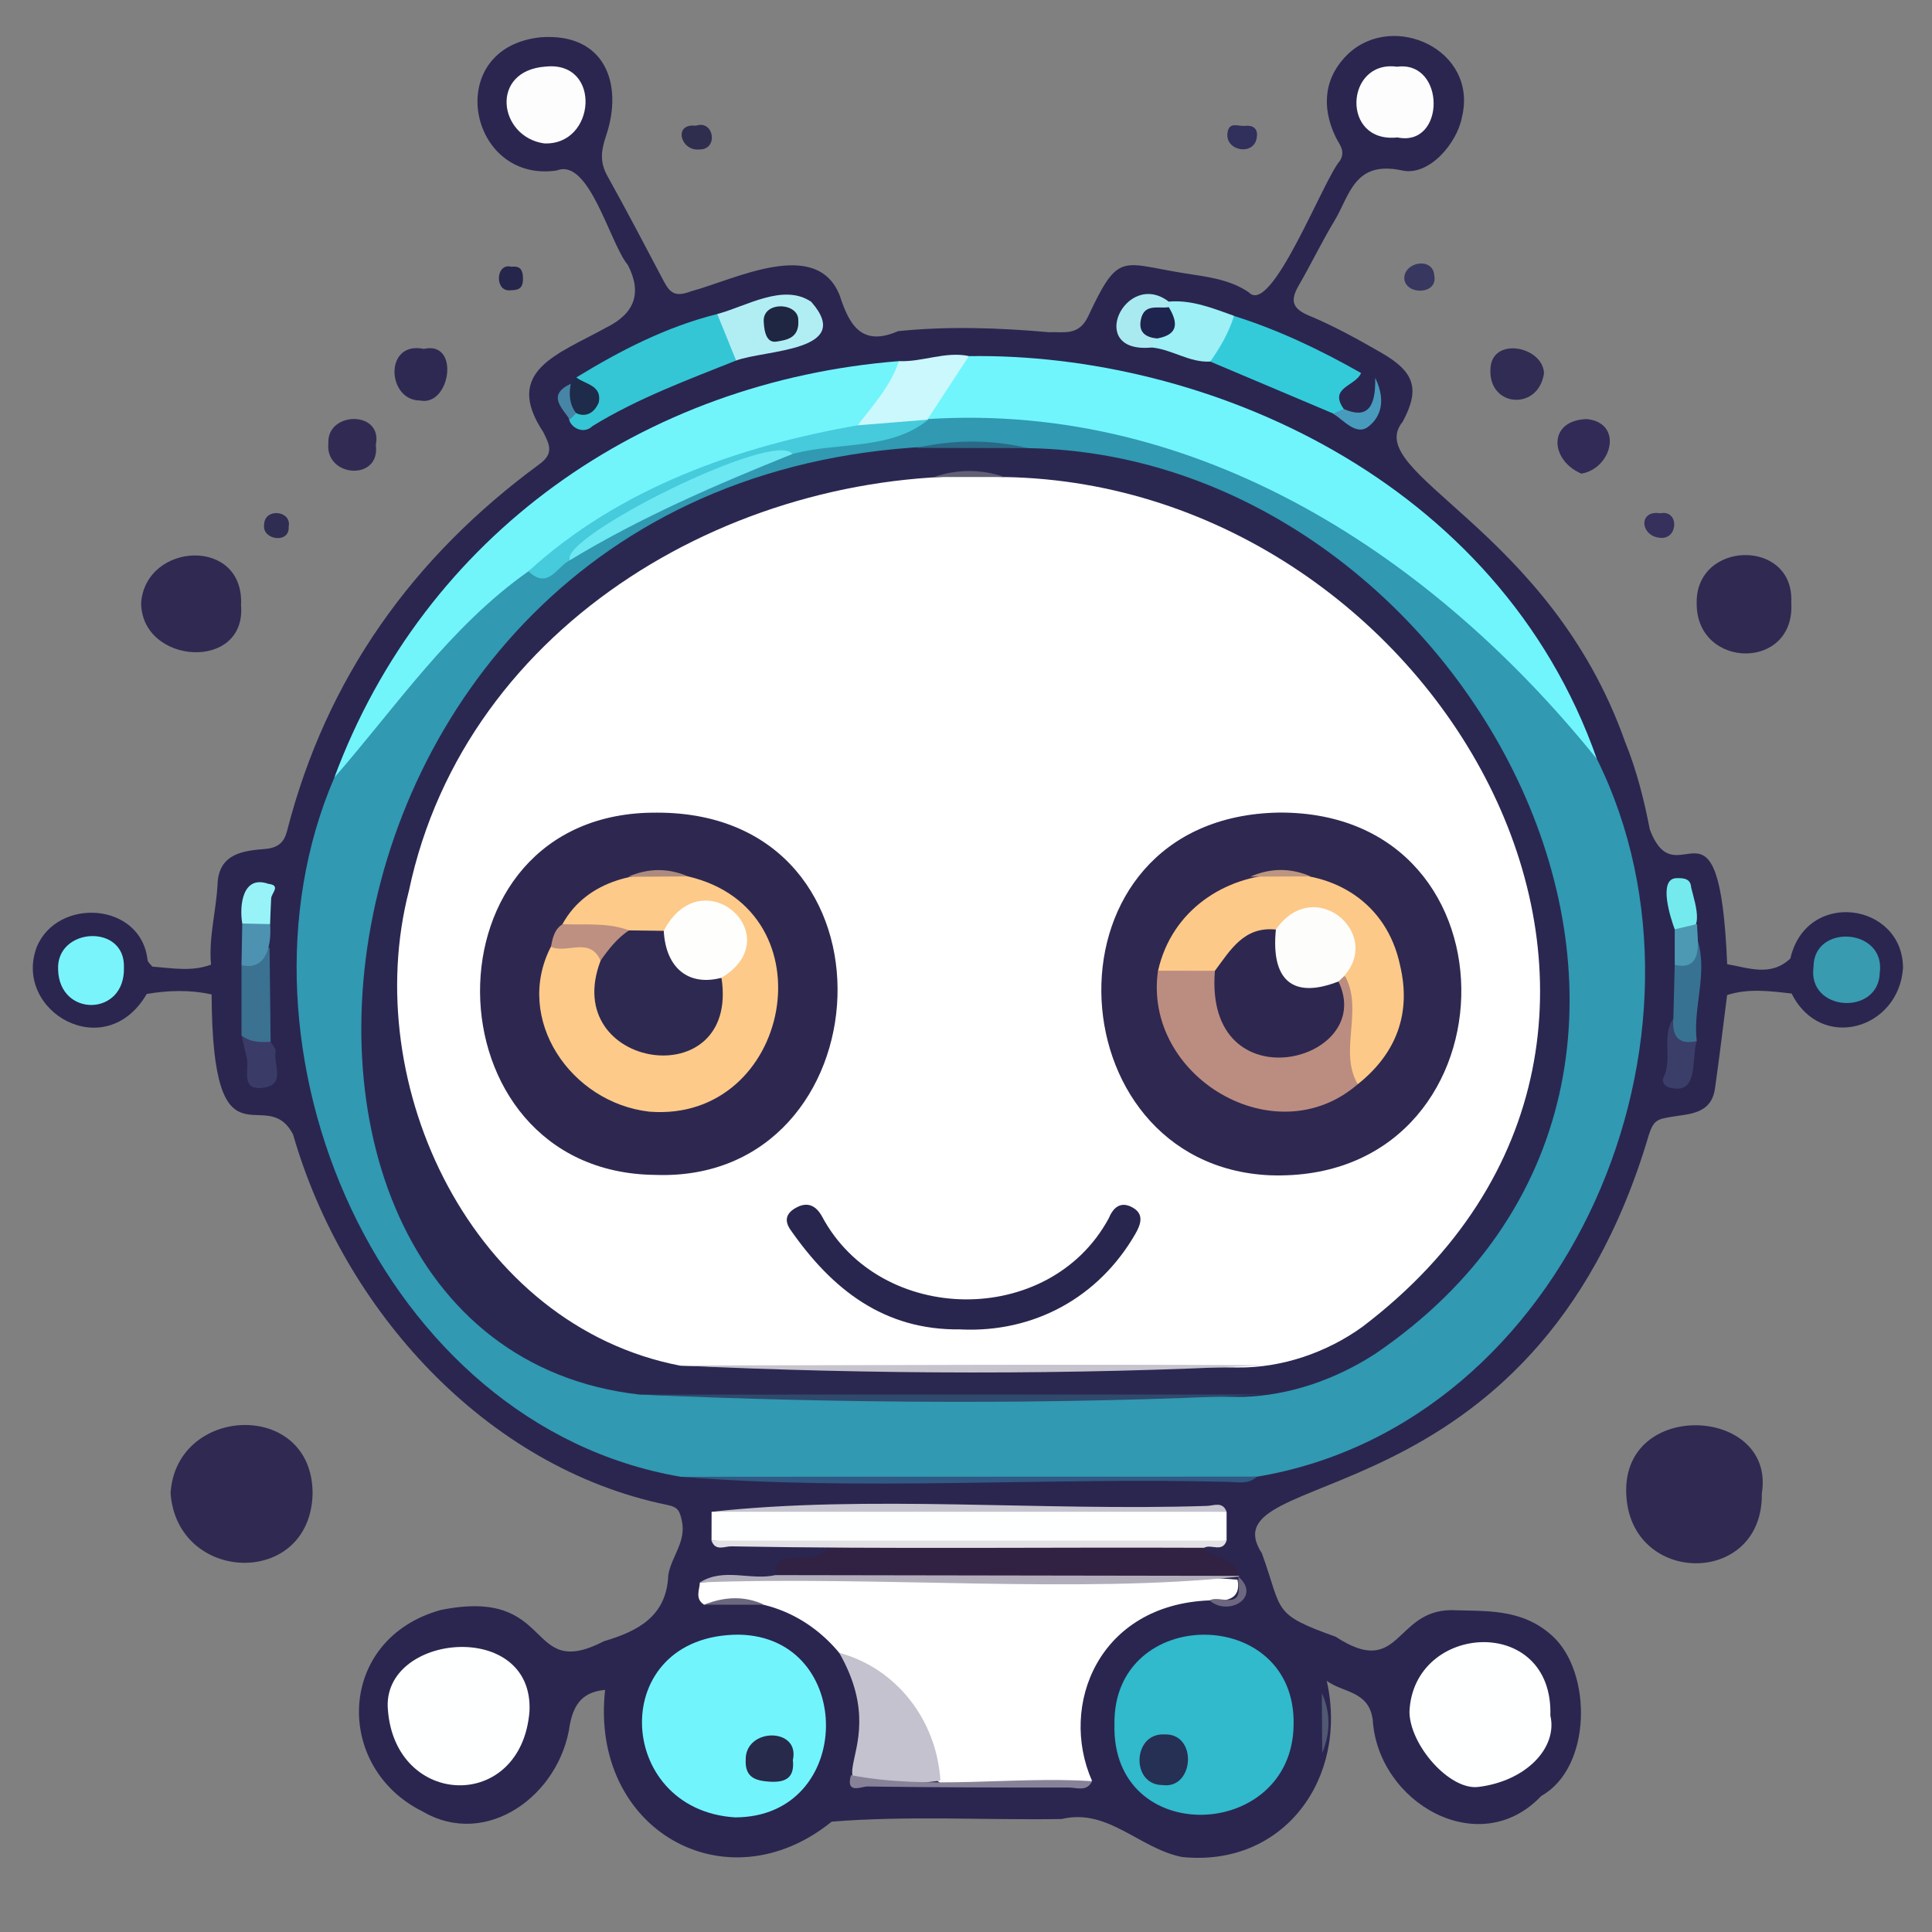<?xml version="1.0" encoding="UTF-8"?>
<svg xmlns="http://www.w3.org/2000/svg" id="Capa_1" viewBox="0 0 256 256">
  <rect x="0" y="0" width="256" height="256" fill="#808080" stroke="none"/>
  <defs>
    <style>
      .cls-1 {
        fill: #3b3b67;
      }

      .cls-2 {
        fill: #2a2650;
      }

      .cls-3 {
        fill: #26254b;
      }

      .cls-4 {
        fill: #515972;
      }

      .cls-5 {
        fill: #72f4fb;
      }

      .cls-6 {
        fill: #caf8fd;
      }

      .cls-7 {
        fill: #312b54;
      }

      .cls-8 {
        fill: #3199b2;
      }

      .cls-9 {
        fill: #2e2951;
      }

      .cls-10 {
        fill: #31b9cc;
      }

      .cls-11 {
        fill: #312f5b;
      }

      .cls-12 {
        fill: #97f3f7;
      }

      .cls-13 {
        fill: #28264e;
      }

      .cls-14 {
        fill: #888299;
      }

      .cls-15 {
        fill: #fdca89;
      }

      .cls-16 {
        fill: #4785a6;
      }

      .cls-17 {
        fill: #33cbda;
      }

      .cls-18 {
        fill: #a9eaf0;
      }

      .cls-19 {
        fill: #fff;
      }

      .cls-20 {
        fill: #302e4e;
      }

      .cls-21 {
        fill: #34c6d4;
      }

      .cls-22 {
        fill: #74eaee;
      }

      .cls-23 {
        fill: #4d92b1;
      }

      .cls-24 {
        fill: #79f4fa;
      }

      .cls-25 {
        fill: #ac8b7e;
      }

      .cls-26 {
        fill: #bb8d80;
      }

      .cls-27 {
        fill: #2f2851;
      }

      .cls-28 {
        fill: #9cf0f6;
      }

      .cls-29 {
        fill: #305983;
      }

      .cls-30 {
        fill: #389bb0;
      }

      .cls-31 {
        fill: #6be8f1;
      }

      .cls-32 {
        fill: #6d687f;
      }

      .cls-33 {
        fill: #2f4a6c;
      }

      .cls-34 {
        fill: #fdc988;
      }

      .cls-35 {
        fill: #bc9580;
      }

      .cls-36 {
        fill: #c7c4cd;
      }

      .cls-37 {
        fill: #282a4b;
      }

      .cls-38 {
        fill: #70f5fc;
      }

      .cls-39 {
        fill: #4d99b4;
      }

      .cls-40 {
        fill: #e3e1e5;
      }

      .cls-41 {
        fill: #fefefd;
      }

      .cls-42 {
        fill: #c4c2ce;
      }

      .cls-43 {
        fill: #489bbc;
      }

      .cls-44 {
        fill: #fdfdfc;
      }

      .cls-45 {
        fill: #302c53;
      }

      .cls-46 {
        fill: #3b7191;
      }

      .cls-47 {
        fill: #38375f;
      }

      .cls-48 {
        fill: #312243;
      }

      .cls-49 {
        fill: #3b3e69;
      }

      .cls-50 {
        fill: #2e2952;
      }

      .cls-51 {
        fill: #302a52;
      }

      .cls-52 {
        fill: #6b687e;
      }

      .cls-53 {
        fill: #2e2851;
      }

      .cls-54 {
        fill: #35305c;
      }

      .cls-55 {
        fill: #2b6885;
      }

      .cls-56 {
        fill: #1f2641;
      }

      .cls-57 {
        fill: #322b57;
      }

      .cls-58 {
        fill: #1e2b4a;
      }

      .cls-59 {
        fill: #b2adbb;
      }

      .cls-60 {
        fill: #b1eef4;
      }

      .cls-61 {
        fill: #72f4fd;
      }

      .cls-62 {
        fill: #45cbdb;
      }

      .cls-63 {
        fill: #feffff;
      }

      .cls-64 {
        fill: #302d53;
      }

      .cls-65 {
        fill: #616075;
      }

      .cls-66 {
        fill: #302952;
      }

      .cls-67 {
        fill: #1f244f;
      }

      .cls-68 {
        fill: #fdfdfd;
      }

      .cls-69 {
        fill: #2a2851;
      }

      .cls-70 {
        fill: #bd9082;
      }

      .cls-71 {
        fill: #262f54;
      }

      .cls-72 {
        fill: #c6c4ce;
      }

      .cls-73 {
        fill: #387292;
      }
    </style>
  </defs>
  <path class="cls-2" d="M19.43,131.73c-5.5,9.37-17.7,2.28-14.58-6.2,2.72-6.7,13.88-6,14.7,1.69.07.32.42.58.64.86,2.6.2,5.21.7,7.77-.26-.33-3.63.7-7.14.87-10.73.19-4.07,3.55-4.37,6.32-4.6,1.88-.16,2.55-1.07,2.88-2.36,5.21-20.33,16.69-36.33,33.48-48.65,1.98-1.45,1.23-2.68.47-4.24-5.38-8.11,1.99-10.31,8.32-13.82q5.75-2.81,2.89-8.31c-2.42-2.92-5.1-14.24-9.41-12.52-11.76,1.75-15.24-16.27-2.15-17.65,8.59-.63,10.97,6.24,8.69,13.01-.69,2.06-.86,3.54.18,5.4,2.58,4.62,5.02,9.32,7.5,14,.84,1.58,1.6,2.01,3.62,1.23,5.67-1.5,16.59-7.21,19.65.58,1.24,3.81,2.85,6.85,7.73,4.72,6.59-.68,13.38-.45,19.98.14,1.95-.09,3.96.56,5.22-2.13,4.07-8.71,4.38-6.99,12.87-5.66,2.83.44,5.88.78,8.4,2.5,3,3.26,9.87-14.94,12.11-17.47.74-1.32-.14-2.13-.62-3.15-2-4.19-1.36-8.11,1.73-11.02,6.05-5.58,17.14-.45,15.04,8.37-.63,3.51-4.37,7.91-7.93,7.13-6.38-1.39-6.95,3.33-9,6.71-1.67,2.76-3.07,5.69-4.69,8.49-1.13,1.95-1,3.06,1.36,4.04,3.32,1.38,6.51,3.15,9.63,4.95,4.3,2.49,5.11,4.73,2.77,9.09-5.61,6.82,19.44,14.04,29.47,42.45,1.51,3.7,2.51,7.66,3.27,11.59,3.66,9.65,9.22-7.14,10.25,17.85,2.86.49,5.77,1.69,8.37-.75,2.13-9.26,14.89-7.41,14.93,1.24-.55,8.17-10.89,11.15-14.76,3.4-2.86-.33-5.72-.71-8.55.2-.53,4.14-1.02,8.28-1.61,12.41-.5,3.46-3.57,3.33-5.92,3.75-1.66.29-2.22.42-2.84,2.37-15.39,52.12-58.96,43.57-51.27,55.45,2.81,7.75,1.23,7.98,9.78,11.05,8.54,5.59,7.75-3.41,15.23-3.53,4.73.17,9.42-.27,13.48,3.42,5.28,4.8,5.26,17.43-1.47,21.2-8.2,8.67-21.68.93-22.34-10.13-.54-3.82-3.91-3.51-6.09-5.12,2.9,12.86-5.66,24.74-19.19,23.34-5.71-1.15-9.77-6.5-15.95-5.03-10.16.16-20.32-.47-30.46.35-13.95,11.3-32.08,1.12-30.02-17.46-2.86.26-4.12,1.75-4.67,4.59-1.28,9.34-11.01,16.5-19.51,11.52-11.79-5.82-11.42-22.84,2.37-26.69,15.4-3.14,11.13,9.55,21.66,4.13,4.48-1.33,8.3-3.28,8.52-8.75.38-2.44,2.41-4.41,1.8-7.2-.29-1.32-.48-1.82-1.98-2.12-24.09-4.95-42.89-25.94-49.53-49.06-3.65-7.05-10.69,5.63-10.8-18.57-2.87-.64-5.75-.55-8.63-.06Z"></path>
  <path class="cls-51" d="M41.42,197.96c-.33,12.45-17.93,11.9-18.82-.1.72-11.72,18.89-12.42,18.82.1Z"></path>
  <path class="cls-66" d="M233.45,197.9c.19,12.62-18.19,12.24-17.97-.67.23-11.89,19.81-10.63,17.97.67Z"></path>
  <path class="cls-66" d="M31.94,80.18c.75,8.82-13.2,7.92-13.24-.31.63-8.06,13.69-8.76,13.24.31Z"></path>
  <path class="cls-66" d="M237.35,79.82c.6,9.08-12.5,8.89-12.53.21-.26-8.48,12.97-8.73,12.53-.21Z"></path>
  <path class="cls-50" d="M56.16,46.23c4.85-1.11,3.51,7.67-.49,6.84-4.4.02-4.82-7.94.49-6.84Z"></path>
  <path class="cls-57" d="M209.54,62.76c-4.2-1.79-4.48-7.08.72-7.23,4.89.5,3.34,6.55-.72,7.23Z"></path>
  <path class="cls-45" d="M204.59,49.44c-.72,5.05-7.38,4.53-7.1-.53.13-4.35,6.91-3.07,7.1.53Z"></path>
  <path class="cls-7" d="M49.8,58.95c.65,4.86-6.77,4.33-6.29-.23-.22-4.22,7.24-4.39,6.29.23Z"></path>
  <path class="cls-47" d="M190.05,36.51c.52,2.58-3.84,2.64-3.98.37.02-2.23,3.84-2.84,3.98-.37Z"></path>
  <path class="cls-54" d="M219.94,71.26c-2.59-.23-2.9-3.71.06-3.25,2.56-.49,2.38,3.55-.06,3.25Z"></path>
  <path class="cls-20" d="M92.2,16.66c2.42-.84,3.02,3.17.51,3.14-2.53.31-3.57-3.51-.51-3.14Z"></path>
  <path class="cls-11" d="M166.55,18.03c-.17,2.69-4.16,2.06-3.91-.34.16-1.67,1.48-.91,2.33-1.01,1.03-.12,1.69.34,1.58,1.36Z"></path>
  <path class="cls-3" d="M67.78,35.35c1.22-.15,1.51.48,1.52,1.59,0,1.21-.52,1.52-1.63,1.52-2.18.3-2.02-3.71.11-3.11Z"></path>
  <path class="cls-64" d="M38.25,69.79c.17,2.32-3.61,1.78-3.25-.32.08-2.21,3.69-1.83,3.25.32Z"></path>
  <path class="cls-8" d="M211.62,100.61c17.96,36.32-3.68,88.13-45.05,95.06-25.26.63-51.04.57-76.31.02-39.9-6.77-61.33-56.95-45.96-92.65,6.76-10.45,14.84-21.36,25.62-27.66,2.73,1.87,3.6-1.37,5.42-2,9.4-5.79,19.33-10.42,29.76-14.02,39.93-13.71,83.65,7.16,106.51,41.25Z"></path>
  <path class="cls-19" d="M160.29,212.06c-14.68.54-20.04,13.87-15.58,23.94-6.33.96-12.7.18-19.04.44-1.35.11-1.84-.8-2.02-1.88-1.11-7.56-6.73-11.52-12.45-15.55-4.35-5.27-11.06-7.97-17.9-6.38-1.24-.78-.62-1.92-.56-2.95,23.52-1.69,47.93-2.15,71.23-.37q.68,3.19-3.68,2.75Z"></path>
  <path class="cls-38" d="M211.62,100.61c-21.42-26.63-52.56-47.39-88.69-45.08.24-3.82,2.67-6.2,5.46-8.34,31.18-.48,70.14,16.12,83.22,53.42Z"></path>
  <path class="cls-5" d="M70.02,75.7c-10.44,7.36-17.55,17.97-25.72,27.33,11.99-32.26,40.98-52.5,74.83-55.18.25,4.14-2.83,6.45-5.07,9.21-1.76,1.38-3.94,1.07-5.94,1.41-14.44,1.96-25.96,10.13-38.1,17.22Z"></path>
  <path class="cls-61" d="M97.38,240.81c-16.01-1.01-16.99-24.16.49-24.21,15.57.24,15.46,24.23-.49,24.21Z"></path>
  <path class="cls-10" d="M147.67,228.49c-.24-15.86,24.1-15.85,23.74.06-.18,15.43-24.14,16.37-23.74-.06Z"></path>
  <path class="cls-63" d="M205.44,227.36c.95,4.19-3.17,8.64-9.56,9.42-3.81.46-9.07-5.54-9.12-9.95.49-11.85,19.12-12.96,18.67.53Z"></path>
  <path class="cls-63" d="M51.4,226.58c-.93-10.16,19.34-12.13,18.76.17-1.06,13.38-17.75,12.84-18.76-.17Z"></path>
  <path class="cls-63" d="M162.53,200.32v3.82c-22.49,2.72-45.64,1.02-68.25,0,0-1.28,0-2.55.01-3.83,22.42-.79,45.82-.81,68.24,0Z"></path>
  <path class="cls-48" d="M159.54,205.09c1.29,1.58,4.16,1.16,4.68,3.72-20.17.65-41.41.94-61.47-.1-.2-4.03,5.2-.89,6.99-3.62.6-.69,1.42-.51,2.18-.51,15.76.49,32.17-.97,47.62.52Z"></path>
  <path class="cls-21" d="M97.54,47.77c-6.48,2.59-13.04,5.01-19.02,8.68-1.67,1.62-4.33-.85-2.53-2.17,3.48-1.13.77-2.8.38-4.27,5.87-3.59,11.95-6.72,18.68-8.4,2.28,1.47,2.98,3.57,2.5,6.16Z"></path>
  <path class="cls-42" d="M111.2,219.01c7.5,2,12.91,8.83,13.41,16.94-21.67,2.6-4.85-2.03-13.41-16.94Z"></path>
  <path class="cls-17" d="M176.65,54.79c-5.43-2.29-10.85-4.59-16.28-6.88.2-2.45,1.12-4.54,3.13-6.05,5.93,1.86,11.48,4.52,16.85,7.57-.72,1.75-4.35,1.9-2.28,4.78-.08,1.17-.68,1.05-1.43.59Z"></path>
  <path class="cls-68" d="M72.08,19c-6.03-.88-7.25-9.66.24-10.18,7.46-.75,6.65,10.51-.24,10.18Z"></path>
  <path class="cls-68" d="M185.16,18.21c-7.54.81-6.91-10.32-.05-9.37,6.47-.85,6.46,10.7.05,9.37Z"></path>
  <path class="cls-6" d="M113.63,56.36c2.08-2.68,4.37-5.21,5.49-8.51,3.12.14,6.12-1.33,9.27-.67-1.82,2.78-3.64,5.56-5.46,8.34,0,0,.07.08.07.08-3.08.72-6.06,2.85-9.37.76Z"></path>
  <path class="cls-60" d="M97.54,47.77c-.83-2.05-1.67-4.11-2.5-6.16,3.84-1.02,8.77-4.12,12.45-1.62,5.79,6.58-6.05,6.34-9.95,7.78Z"></path>
  <path class="cls-24" d="M16.42,128.2c.2,6.5-8.54,6.64-8.72.3-.3-5.62,8.93-6.17,8.72-.3Z"></path>
  <path class="cls-30" d="M240.3,128.11c.03-5.78,9.58-5.12,8.78.77-.13,5.75-9.61,5.21-8.78-.77Z"></path>
  <path class="cls-29" d="M90.26,195.68c25.44,0,50.87-.01,76.31-.02-1.2,1.12-2.7.69-4.07.69-23.96-.61-48.64,1.26-72.24-.67Z"></path>
  <path class="cls-59" d="M102.75,208.71c20.49.03,40.98.07,61.47.1l-.1.11c-21.07,2.28-48.29-.13-71.38.76,3.17-2.01,6.72-.22,10.01-.97Z"></path>
  <path class="cls-28" d="M163.51,41.86c-.67,2.21-1.83,4.17-3.14,6.05-2.79.16-5.11-1.64-7.8-1.87-.27-.78.16-1.31.64-1.83,1.82-.99.62-2.98,1.67-4.25,3.07-.25,5.84.89,8.64,1.89Z"></path>
  <path class="cls-40" d="M159.54,205.09c-20.87-.09-41.75.19-62.62-.19-.88-.03-2.12.71-2.64-.76,22.75,0,45.5,0,68.25,0-.57,1.65-2.07.4-2.98.95Z"></path>
  <path class="cls-72" d="M162.53,200.32c-22.75,0-45.49,0-68.24,0,20.76-2.29,44.01-.06,65.6-.78.88,0,2.13-.67,2.64.79Z"></path>
  <path class="cls-46" d="M35.72,125.57c.05,4.16.09,8.32.14,12.48-1.62,1.22-2.88.83-3.86-.85,0-3.1,0-6.21,0-9.31,1.25-.76,2.16-2.06,3.72-2.32Z"></path>
  <path class="cls-73" d="M224.98,124.71c1.3,4.43-.69,8.83-.15,13.25-3.75,1.76-3.7-.36-3.1-3.04.06-2.36.12-4.71.18-7.07,1.27-.81,2.01-2.13,3.07-3.15Z"></path>
  <path class="cls-14" d="M112.76,235.22c10.42,2,21.32.12,31.95.79-.69,1.45-2.03.85-3.07.85-8.9.01-17.8-.02-26.7-.14-.8-.01-2.92,1.08-2.18-1.5Z"></path>
  <path class="cls-49" d="M221.73,134.92c-.19,2.26.54,3.58,3.1,3.04-.71,2.09.25,6.86-3.11,6.24-.91-.05-1.66-.65-1.28-1.46,1.21-2.51-.33-5.42,1.29-7.82Z"></path>
  <path class="cls-1" d="M32,137.19c1.14.93,2.49.93,3.86.85.23.43.73.92.66,1.29-.33,1.66,1.36,4.29-1.46,4.77-3.34.57-1.98-2.37-2.37-3.96-.24-.98-.45-1.97-.68-2.96Z"></path>
  <path class="cls-18" d="M154.87,39.97c0,.25,0,.49,0,.74-1.41,1.05-3.13,1.98-1.55,4.15-.25.4-.5.79-.75,1.19-8.78.82-3.43-10.46,2.3-6.08Z"></path>
  <path class="cls-22" d="M221.91,123.14c-.54-1.44-2.24-6.66.19-6.78.93-.02,1.92,0,1.99,1.25.58,2.34,2.18,6.83-2.18,5.54Z"></path>
  <path class="cls-12" d="M32.1,122.37c-.41-2.44.06-6.45,3.45-5.26,1.73.2.42,1.23.38,1.93-.07,1.14-.09,2.27-.14,3.41-1.25.99-2.48,1.1-3.69-.08Z"></path>
  <path class="cls-23" d="M32.1,122.37c1.23.03,2.46.05,3.69.08.2,2.49-.33,6.26-3.79,5.43.03-1.84.07-3.67.1-5.51Z"></path>
  <path class="cls-39" d="M221.91,123.14c.98-.23,1.97-.47,2.95-.7.08,2.35.86,6.26-2.95,5.41,0-1.57,0-3.14,0-4.71Z"></path>
  <path class="cls-58" d="M76.36,50.01c1.2.93,3.43,1.03,2.98,3.32-1.74,4.1-6.91-.42-2.98-3.32Z"></path>
  <path class="cls-43" d="M176.65,54.79c.48-.2.96-.39,1.43-.59,2.89,1.27,4.25.06,4.14-4.14,1.71,3.53.31,5.59-1,6.54-1.51,1.09-3.14-.85-4.57-1.81Z"></path>
  <path class="cls-32" d="M164.08,209.71c.01-.26.02-.52.03-.79,3.09,2.77-1.4,5.32-3.83,3.14,1.27-.78,4.39,1.42,3.79-2.36Z"></path>
  <path class="cls-52" d="M93.3,212.63c2.66-1.06,5.32-1.22,7.97.01-2.66,0-5.32,0-7.97-.01Z"></path>
  <path class="cls-16" d="M75.63,50.85c-.26,1.39-.19,2.72.71,3.9-.28.28-.56.57-.84.85-1.06-1.61-3.04-3.25.13-4.75Z"></path>
  <path class="cls-4" d="M175.15,224.34c1.2,2.64,1.13,5.29.05,7.94-.02-2.65-.04-5.3-.05-7.94Z"></path>
  <path class="cls-69" d="M136.22,59.38c59.54,1.03,101.02,82.57,45.99,120.02-5.2,3.35-11.25,5.51-17.48,5.69-26.62-.28-53.44.56-79.97-.3-61.86-6.94-46.7-132.87,51.46-125.41Z"></path>
  <path class="cls-62" d="M113.63,56.36c3.12-.25,6.25-.51,9.37-.76-4.97,4.12-12.06,2.93-18.01,4.56-11.02,2.19-20.68,7.22-29.47,14.07-1.74.85-2.87,3.97-5.5,1.47,12.11-11.07,27.89-16.6,43.61-19.34Z"></path>
  <path class="cls-33" d="M84.76,184.79c27.54,0,55.09,0,82.63-.01-26.97,1.37-55.61,1.21-82.63.01Z"></path>
  <path class="cls-31" d="M75.52,74.23c-1.52-3.02,27.2-17.4,29.48-14.07-10.11,4.06-20.15,8.4-29.48,14.07Z"></path>
  <path class="cls-55" d="M136.22,59.38c-4.95,0-9.89-.02-14.84-.03,4.95-1.1,9.9-1.14,14.84.03Z"></path>
  <path class="cls-37" d="M105.06,233.21c.27,2.51-1.14,2.99-3.11,2.87-1.85-.12-3.26-.57-3.14-2.91-.07-4.26,7.23-4.32,6.25.04Z"></path>
  <path class="cls-71" d="M154.29,229.82c4.44-.17,3.95,7.29-.24,6.71-4.23,0-4-6.92.24-6.71Z"></path>
  <path class="cls-56" d="M105.78,42.47c.15,2.46-1.78,2.59-2.86,2.79-1.36.25-1.65-1.35-1.71-2.47-.37-2.96,4.65-2.8,4.57-.32Z"></path>
  <path class="cls-67" d="M153.32,44.85c-1.48-.15-2.48-.77-2.16-2.45.43-2.26,2.32-1.47,3.71-1.7,1.23,2.04,1.32,3.64-1.55,4.15Z"></path>
  <path class="cls-19" d="M133.11,63.21c57.83.97,99.04,73.36,47.43,112.59-4.72,3.41-10.67,5.47-16.56,5.4-24.59-.23-49.32.48-73.84-.24-27.51-5.3-42.62-37.15-35.95-62.95,7.53-35.71,44.12-56.7,78.92-54.79Z"></path>
  <path class="cls-36" d="M90.14,180.94c25.76-.04,51.53-.19,77.29-.04-25.27,1.32-51.99,1.23-77.29.04Z"></path>
  <path class="cls-65" d="M133.11,63.21c-3.13,0-6.26,0-9.38,0,3.13-1.06,6.26-1.07,9.38,0Z"></path>
  <path class="cls-53" d="M87.06,107.68c33.45-.03,30.38,49.12-.23,48-30.58-.29-31.42-48.24.23-48Z"></path>
  <path class="cls-27" d="M169.45,107.67c33.2-.2,31.66,49.22-1.19,48.06-28.94-1.32-31-47.48,1.19-48.06Z"></path>
  <path class="cls-13" d="M127.31,176.15c-10.19.16-17.08-5.32-22.57-13.2-.85-1.22-.56-2.17.65-2.87,1.55-.9,2.7-.39,3.53,1.1,7.69,14.45,30.13,14.78,37.99.26.57-1.37,1.49-2.26,2.99-1.53,1.78.87,1.29,2.3.52,3.62-4.86,8.41-13.42,13.07-23.1,12.63Z"></path>
  <path class="cls-15" d="M91.17,116.13c19.16,4.48,13.66,32.67-5.14,31.17-10.41-1.19-17.96-12.27-13.04-21.84,3.29-2.19,8.44-.56,6.89,4.04-1.08,10.58,13.74,13.61,14.9,1.97-.04-1.95,1.4-3.21,2.38-4.71,2.48-3.83-2.56-8.34-6.08-5.43-2.02,2.5-4.88,3.47-8.09,2.9-2.74-.97-5.92.16-8.47-1.76,3.22-5.92,10.46-7.44,16.63-6.33Z"></path>
  <path class="cls-70" d="M79.58,127.29c-1.45-3.25-4.49-.85-6.58-1.84.23-1.14.44-2.3,1.54-2.99,2.94.13,5.93-.26,8.79.81-.45,2.09-1.95,3.19-3.75,4.01Z"></path>
  <path class="cls-25" d="M91.17,116.13c-2.65.02-5.29.03-7.94.05,2.64-1.16,5.29-1.19,7.94-.05Z"></path>
  <path class="cls-34" d="M153.45,128.62c3.66-16.24,28.52-17.61,32.07-.69,1.5,6.32-.47,11.64-5.6,15.73-3.9-.79-1.27-9.95-2.08-13.12-.12-3.08,2.25-6.24-1.28-8.38-2.77-2.1-4.89-.15-7.22,1.4-6.27.52-7.92,9.89-15.88,5.07Z"></path>
  <path class="cls-26" d="M178.25,129.37c2.43,4.54-.9,9.95,1.66,14.29-10.95,9.5-28.49-1.03-26.47-15.04,2.51,0,5.02,0,7.53.01,1.01.66.93,1.74,1.07,2.74.68,5.01,4,8.21,8.14,7.85,8.84-.95,5.22-9.49,8.06-9.86Z"></path>
  <path class="cls-35" d="M173.67,116.13c-2.66.01-5.33.02-7.99.03,2.66-1.16,5.32-1.18,7.99-.03Z"></path>
  <path class="cls-9" d="M79.58,127.29c1.05-1.52,2.2-2.96,3.75-4.01,1.54.02,3.08.04,4.62.06,1.5,3.37,3.66,5.92,7.65,6.23,2.43,15.77-21.54,12.14-16.02-2.27Z"></path>
  <path class="cls-41" d="M95.6,129.56c-4.37,1.16-7.39-1.29-7.65-6.23,5.12-9.75,16.78.72,7.65,6.23Z"></path>
  <path class="cls-53" d="M177.35,130.05c5.17,10.71-17.84,16.49-16.37-1.41,2.06-2.76,3.85-5.91,8.08-5.47.81,4.95,3.07,7.39,8.29,6.88Z"></path>
  <path class="cls-44" d="M177.35,130.05c-6.01,2.35-8.96-.1-8.29-6.88,5.26-7.58,14.96,1.14,8.29,6.88Z"></path>
</svg>
